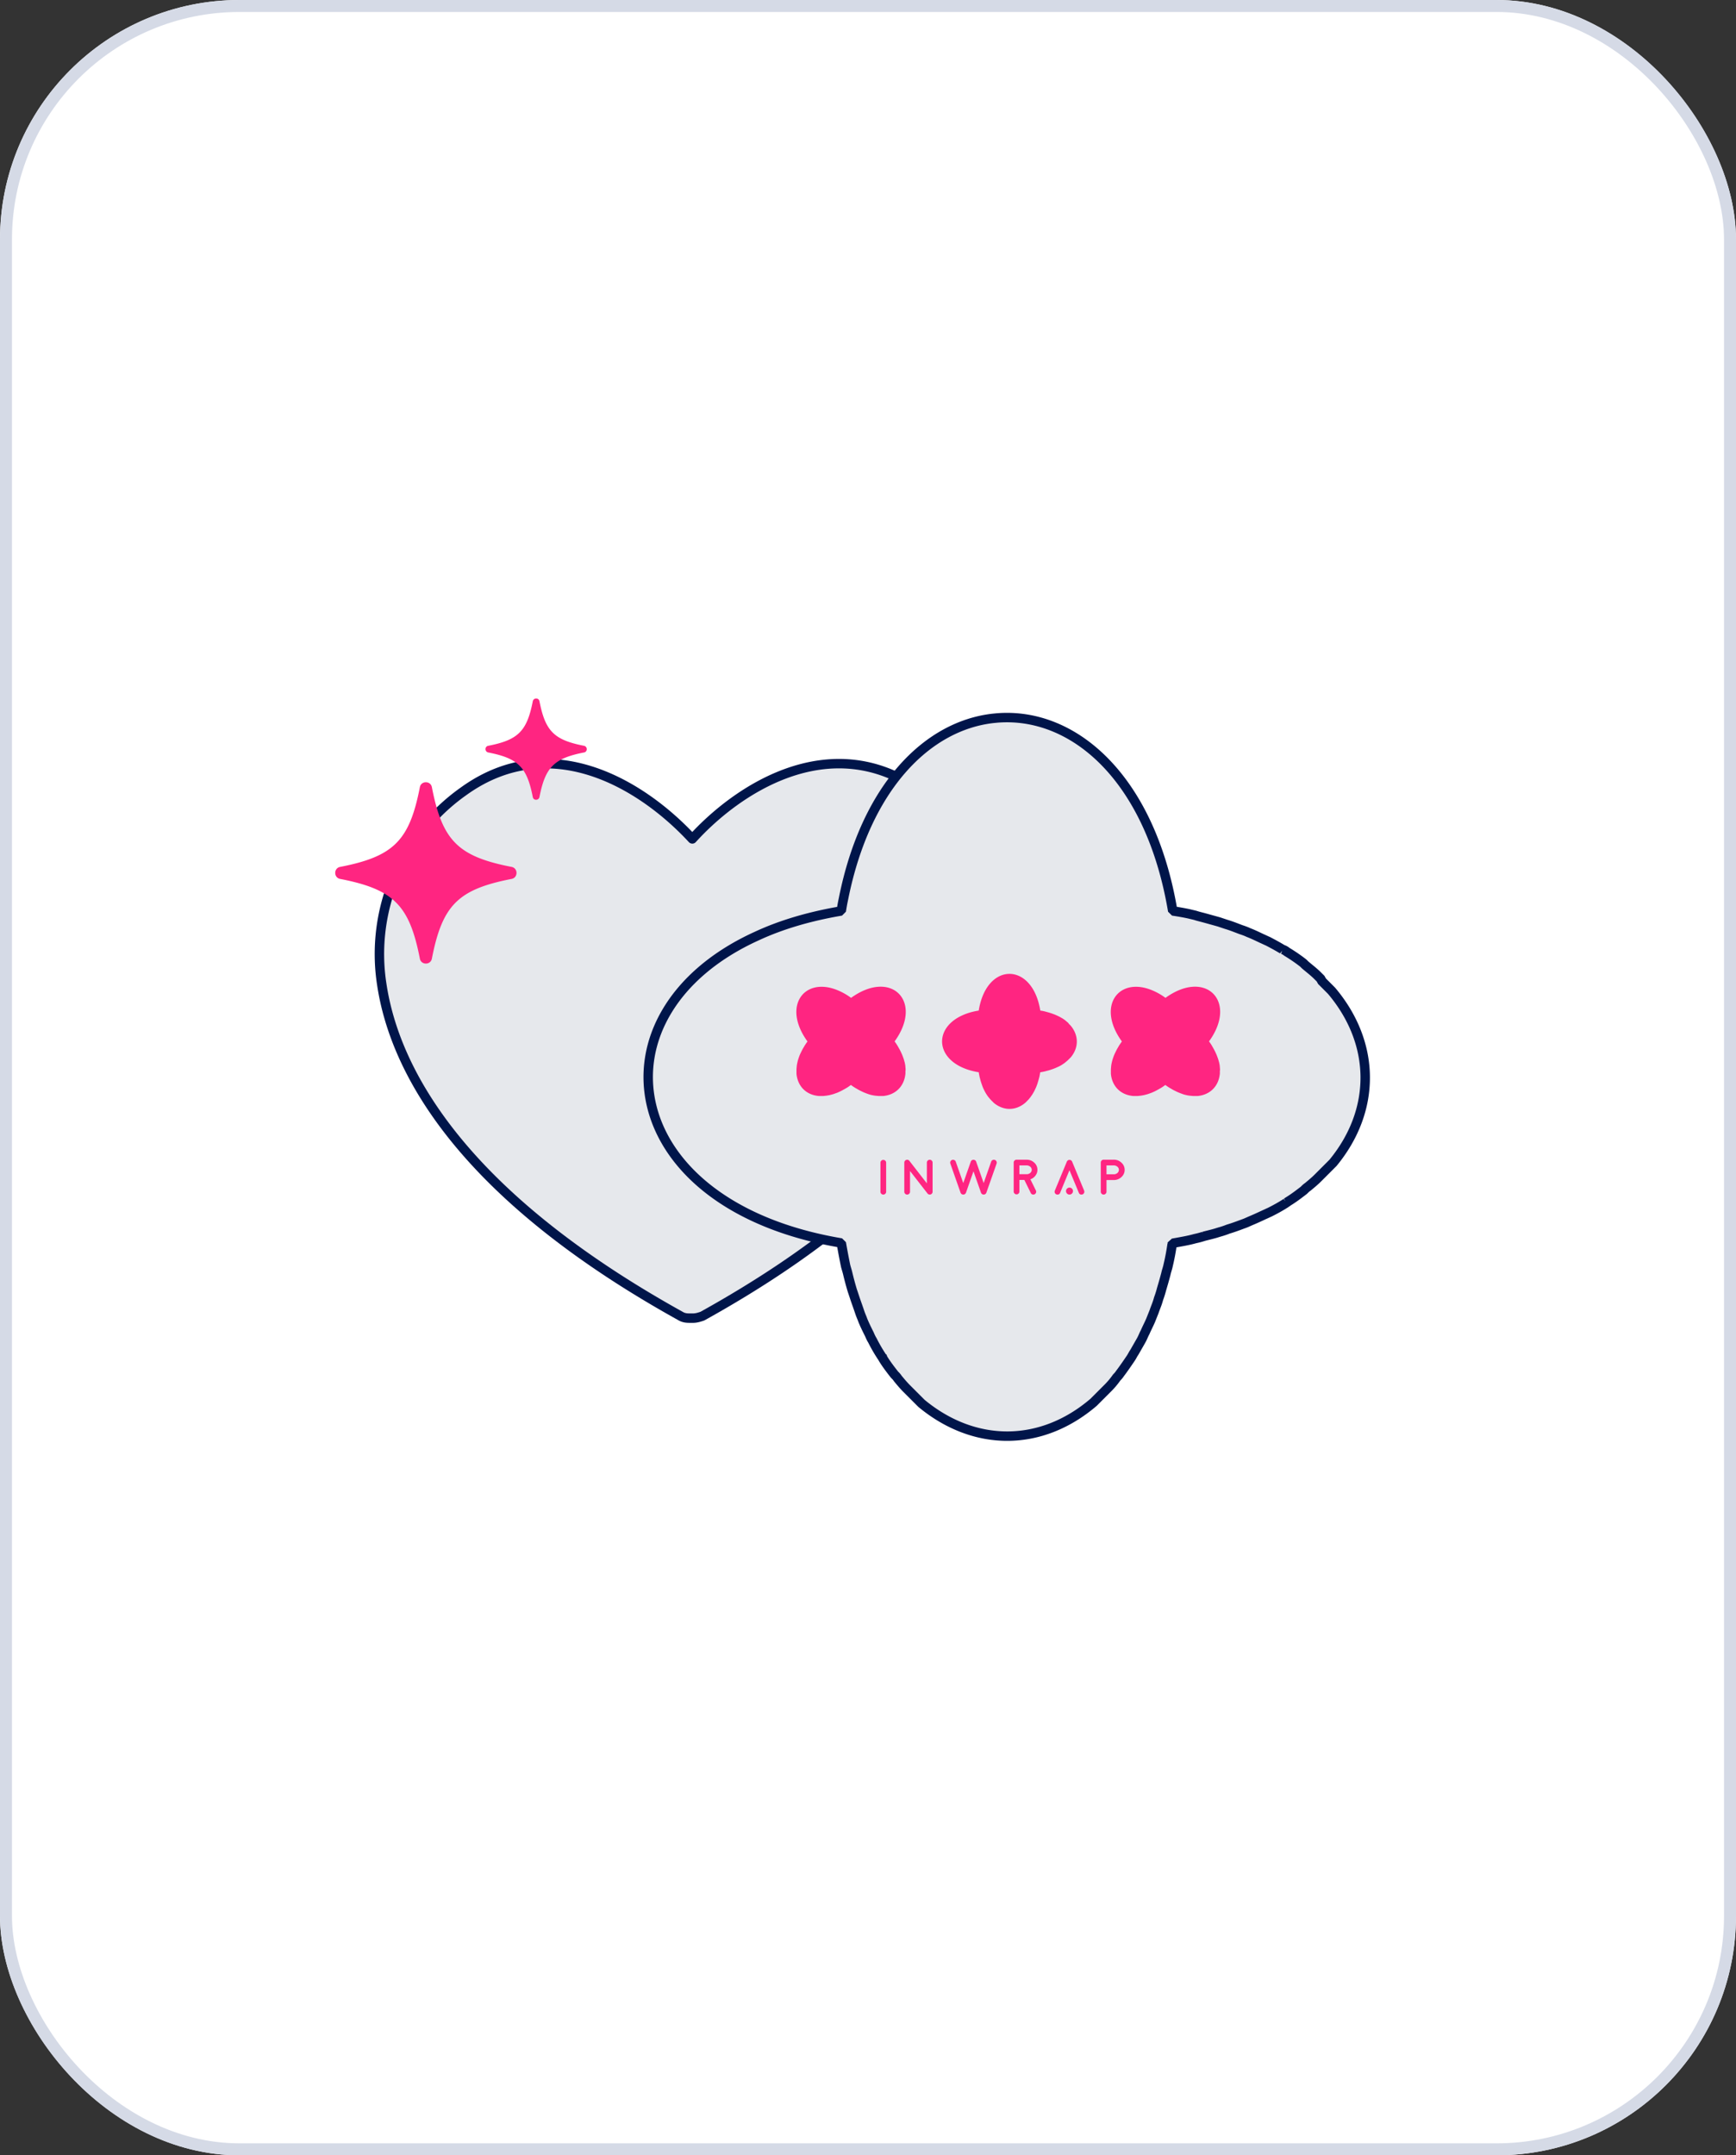 <?xml version="1.0" encoding="UTF-8"?> <svg xmlns="http://www.w3.org/2000/svg" width="145" height="180" fill="none"><rect width="100%" height="100%" fill="#333333" stroke="none"/><g clip-path="url(#a)"><rect width="260" height="210" rx="20" fill="#fff"></rect><path d="M65.78 64.554c3.437-1.224 7.373-1.21 11.19 1.558l.462.349c4.698 3.681 7.143 9.787 6.202 15.767-1.041 6.92-6.295 17.32-24.935 27.671a.42.42 0 0 1-.068.03c-.19.062-.456.154-.733.154h-.271c-.19 0-.496.006-.802-.185C38.183 99.546 32.93 89.144 31.89 82.226v-.001c-.97-6.173 1.666-12.48 6.797-16.116 3.815-2.765 7.732-2.78 11.162-1.555 3.241 1.157 6.05 3.42 7.977 5.507 1.896-2.09 4.706-4.35 7.953-5.507z" fill="#E6E8EC" stroke="#00154A" stroke-width=".788" stroke-linejoin="round"></path><path d="M73.674 113.225a.298.298 0 0 0 .042.154l-.042-.154zm35.331-32.647c.319.276.717.575 1.034.892l.308.307.029.124.823.824.023.024c3.698 4.384 3.748 9.948.122 14.36l-.027.028-1.254 1.255c-.253.252-.529.479-.808.711l-.034.026c-.106.07-.176.138-.296.258l-.038.035c-.393.3-.833.641-1.323.937-.014.011-.025.023-.036.031l-.064.04-.024.014.017-.014-.064.052c-.418.27-.858.513-1.341.755l-.021.01c-.076.032-.159.072-.249.114-.084.039-.175.08-.261.117l.001.001c-.347.162-.702.327-1.104.493l-.339.151a5.876 5.876 0 0 1-.339.125l.001.001c-.371.139-.756.282-1.167.404a6.498 6.498 0 0 1-.718.24l-.333.103c-.331.095-.663.172-.983.256a6.62 6.62 0 0 1-.716.191c-.614.172-1.258.272-1.882.388l-.024.002-.014.072a19.52 19.52 0 0 1-.338 1.788c-.028.134-.067.263-.1.374a3.497 3.497 0 0 0-.085.319l-.005.022c-.12.457-.24.865-.359 1.268a7.555 7.555 0 0 1-.244.776 5.66 5.66 0 0 1-.183.562c-.071.19-.137.354-.193.522l-.008.021-.142.356-.142.356-.004.008c-.074.175-.156.343-.232.501-.078.161-.15.314-.218.47l-.018.036c-.049.089-.09.18-.138.289-.046.104-.1.227-.17.351l-.001.004-.569.994-.021.034c-.046.064-.084.13-.127.209-.04.072-.092.167-.15.254l-.003.005c-.3.439-.592.872-.904 1.282a1.943 1.943 0 0 1-.277.332 6.477 6.477 0 0 1-.737.88l-1.184 1.185-.023.021c-4.362 3.725-9.904 3.748-14.337.099l-.029-.026-1.23-1.231c-.277-.276-.502-.552-.736-.831l-.035-.05a1.413 1.413 0 0 0-.225-.256l-.032-.037c-.33-.423-.676-.868-.975-1.365l-.011-.042-.05-.06a12.9 12.9 0 0 1-.798-1.378c-.11-.171-.19-.359-.254-.509-.186-.371-.378-.756-.547-1.166l-.01-.026c-.03-.091-.067-.18-.11-.282-.04-.099-.087-.212-.127-.334a37.39 37.39 0 0 0-.21-.609c-.07-.2-.144-.405-.216-.622l-.106-.32-.107-.319-.004-.011v-.001a25.448 25.448 0 0 1-.384-1.438 6.736 6.736 0 0 0-.078-.281c-.029-.099-.062-.208-.088-.312l-.004-.018a65.42 65.42 0 0 1-.357-1.892c-9.25-1.555-14.605-6.247-15.848-11.485-1.26-5.31 1.755-10.96 8.799-14.152 2.006-.933 4.364-1.635 7.046-2.092.04-.245.08-.493.128-.737l.069-.334c1.867-9.277 6.974-14.395 12.49-15.014l.307-.03c6.402-.534 12.82 4.99 14.692 16.115.45.067.912.145 1.363.243l.502.12.026.007c.098.033.191.06.284.085l.279.073.004.001c.229.06.464.126.694.19l.681.189.024.007.625.209c.421.123.85.3 1.212.435.197.066.421.141.629.242.393.149.79.346 1.128.504.086.037.177.08.261.119.09.042.173.08.249.113l.029.014c.391.207.797.422 1.182.661a.996.996 0 0 1 .356.196c.477.288.931.598 1.362.933l.036.032.127.127z" fill="#E6E8EC" stroke="#00154A" stroke-width=".788" stroke-linejoin="bevel"></path><path d="M73.777 99.765a.227.227 0 0 1-.168-.07.226.226 0 0 1-.07-.169v-2.42c0-.066.023-.122.07-.168a.227.227 0 0 1 .168-.07c.067 0 .123.023.169.07a.225.225 0 0 1 .07.168v2.42a.225.225 0 0 1-.07.168.225.225 0 0 1-.169.071zM77.47 99.673h-.002v-.002l-1.458-1.876v1.73a.225.225 0 0 1-.071.169.225.225 0 0 1-.168.07.227.227 0 0 1-.169-.07.226.226 0 0 1-.07-.169v-2.43c0-.05.014-.096.044-.137a.23.23 0 0 1 .117-.087.233.233 0 0 1 .266.079l1.458 1.878v-1.732a.23.23 0 0 1 .07-.169.233.233 0 0 1 .17-.07c.066 0 .122.023.168.07a.225.225 0 0 1 .07.169v2.433l-.001.013v.01a.06.06 0 0 1-.002.012c0 .006 0 .01-.002.012l-.002.01c0 .007-.002.011-.004.013l-.004.01-.004.012-.005.01-.006.01a.089.089 0 0 1-.006.013l-.006.006c0 .003-.004.007-.008.012l-.006.008c0 .002-.004.005-.008.008-.004.006-.007.008-.008.008 0 .002-.003.005-.008.008a.034.034 0 0 1-.01.009l-.002.001-.002.002a.29.29 0 0 1-.03.02h-.003a.24.24 0 0 1-.032.015l-.004.002a.131.131 0 0 1-.035.008l-.006.002a.258.258 0 0 1-.065 0l-.02-.005c.002.002 0 .001-.008-.001l-.016-.005a.025.025 0 0 1-.008-.004.055.055 0 0 1-.017-.006l-.008-.004-.014-.006a.036.036 0 0 1-.008-.006l-.014-.01a.244.244 0 0 1-.026-.023l-.002-.002v-.002a.14.14 0 0 1-.015-.016zM83.095 96.87a.235.235 0 0 1 .136.124c.028.06.032.12.01.183l-.854 2.427v.002a.155.155 0 0 1-.012.03.166.166 0 0 1-.022.032l-.005.007a.215.215 0 0 1-.018.02l-.004.005-.024.02c.001-.002-.001 0-.007.004a.212.212 0 0 1-.024.014l-.004.002a.294.294 0 0 1-.057.018c-.01.003-.014.004-.01.002a.209.209 0 0 1-.039.004.208.208 0 0 1-.038-.004c.004.002 0 .001-.01-.002a.125.125 0 0 1-.027-.006l-.004-.002a.159.159 0 0 1-.024-.01l-.006-.002a.255.255 0 0 1-.027-.016l-.002-.002A.208.208 0 0 1 82 99.7c0 .002-.002 0-.006-.004a.182.182 0 0 1-.018-.022l-.005-.005-.016-.026-.004-.006a.335.335 0 0 1-.014-.03v-.002l-.627-1.785-.626 1.785v.001l-.015.031-.004.006a.272.272 0 0 1-.016.026c.002-.004.002-.001-.004.007l-.02.02-.005.004a.166.166 0 0 1-.03.024.198.198 0 0 1-.025.014l-.004.002a.67.67 0 0 1-.028.013.181.181 0 0 1-.029.006l-.01.002a.182.182 0 0 1-.075 0l-.01-.002a.183.183 0 0 1-.029-.006.294.294 0 0 1-.061-.03c0-.002 0-.002-.002-.002l-.024-.02c.002 0 0 0-.004-.005a.273.273 0 0 1-.02-.022l-.002-.004a.202.202 0 0 1-.019-.027l-.004-.006a.159.159 0 0 1-.012-.03l-.002-.002-.852-2.428a.23.23 0 0 1 .01-.182c.029-.06.074-.1.136-.124a.242.242 0 0 1 .306.148l.627 1.785.627-1.785v-.003l.004-.012.004-.01c.002 0 .004-.003.006-.008a.216.216 0 0 1 .04-.057.255.255 0 0 1 .067-.049l.01-.004.013-.004c-.002 0 0 0 .002-.002-.002.002.001 0 .008-.002.005-.001.01-.002.012-.004a.06.06 0 0 0 .012-.002.028.028 0 0 1 .01-.002c.003 0 .008 0 .015-.002h.032c.004 0 .009 0 .014.002h.01c.003 0 .008 0 .015.002l.008.002.016.004c0 .002 0 .002.002.002h.004v.002h.002a.123.123 0 0 0 .012.006l.01.002.009.006c.021.01.04.025.058.043.017.016.03.034.04.054l.005.01.004.009a.094.094 0 0 0 .006.014v.002l.627 1.784.626-1.784a.236.236 0 0 1 .122-.138.245.245 0 0 1 .187-.01zM86.651 97.698c0 .178-.055.34-.166.484a.87.87 0 0 1-.422.307l.46.933a.227.227 0 0 1 .01.18.227.227 0 0 1-.12.138.24.24 0 0 1-.105.024.22.22 0 0 1-.213-.134l-.537-1.089h-.412v.968a.23.23 0 0 1-.07.168.228.228 0 0 1-.169.069.232.232 0 0 1-.168-.07.232.232 0 0 1-.07-.167V97.09c0-.066.024-.122.07-.168a.23.23 0 0 1 .168-.07h.84c.25 0 .463.082.638.246a.788.788 0 0 1 .266.599zm-.888.367a.457.457 0 0 0 .292-.112.333.333 0 0 0-.006-.517.45.45 0 0 0-.303-.108h-.6v.736h.617zM89.33 99.764a.291.291 0 1 0 0-.582.291.291 0 0 0 0 .582z" fill="#FF2581"></path><path d="m90.553 99.434-.257-.618v-.002l-.747-1.801a.11.11 0 0 0-.01-.02c0-.002-.002-.005-.006-.01l-.006-.011c0-.002-.003-.004-.008-.01l-.007-.008c0-.002-.002-.005-.008-.01-.004-.005-.006-.007-.006-.009a.066.066 0 0 1-.01-.008l-.008-.006a.063.063 0 0 0-.01-.008l-.008-.006a.076.076 0 0 0-.013-.008l-.007-.004a.166.166 0 0 0-.053-.02.056.056 0 0 0-.014-.004l-.01-.002-.013-.002h-.046l-.01.002a.065.065 0 0 1-.015.002l-.008.002-.014.004-.014.004-.008.004-.006.004a.094.094 0 0 0-.014.006.038.038 0 0 0-.013.006l-.007.007a.063.063 0 0 1-.01.007l-.009.007-.01.008a.034.034 0 0 0-.008.006l-.008.01-.006.008-.008.008c-.005.005-.006.009-.006.01a.065.065 0 0 0-.008.01l-.005.01a.138.138 0 0 0-.01.021l-.746 1.801v.002l-.258.619a.237.237 0 0 0 .221.33.22.22 0 0 0 .221-.148l.78-1.888.784 1.888a.22.22 0 0 0 .22.148.24.24 0 0 0 .222-.33zM93.026 96.85c.251 0 .466.083.643.25a.792.792 0 0 1 .268.6c0 .23-.086.427-.258.592a.908.908 0 0 1-.62.258h-.008a.29.29 0 0 1-.025.002l-.012-.002h-.594v.975a.228.228 0 0 1-.07.168.233.233 0 0 1-.17.071.227.227 0 0 1-.168-.07.226.226 0 0 1-.07-.17V97.09c0-.066.023-.122.07-.168a.226.226 0 0 1 .169-.07h.845zm.014 1.221a.447.447 0 0 0 .294-.111.338.338 0 0 0-.004-.522.446.446 0 0 0-.304-.11h-.606v.743h.62zM75.64 89.408v-.083c0-.083-.012-.166-.019-.255v-.038a2.549 2.549 0 0 0-.057-.306c0-.02-.013-.045-.019-.064-.02-.083-.045-.166-.07-.25-.013-.031-.026-.07-.038-.101-.026-.07-.051-.147-.083-.217a.907.907 0 0 0-.051-.115c-.032-.07-.064-.146-.102-.217l-.058-.114-.134-.236a3.485 3.485 0 0 0-.274-.42c0-.008-.006-.014-.013-.02 1.289-1.78 1.13-3.38.192-4.127-.791-.631-2.13-.644-3.617.344-.07.045-.14.096-.21.147a5.27 5.27 0 0 0-1.257-.689c-2.71-1.02-4.496 1.416-2.385 4.33-.083.116-.16.23-.236.345l-.057.102c-.051.083-.096.16-.14.243l-.058.114-.108.224c-.02.038-.032.076-.052.115a3.282 3.282 0 0 0-.082.23c-.013.031-.026.063-.032.095a2.385 2.385 0 0 0-.077.287c0 .006 0 .019-.006.025a2.546 2.546 0 0 0-.051.306c0 .032 0 .058-.007.083-.006.07-.012.134-.012.204v.332c.102 1.052.822 1.767 1.875 1.85H68.72c.07 0 .14-.007.21-.02.026 0 .051 0 .077-.006.095-.013.191-.032.293-.05.032-.007.064-.02.102-.026l.21-.058c.045-.013.084-.032.128-.044.064-.026.128-.045.192-.07l.133-.058c.064-.032.134-.057.198-.096.045-.019.09-.044.134-.07.07-.038.14-.076.217-.12.038-.026.083-.046.121-.071.096-.058.185-.121.28-.191.02-.013.039-.026.052-.039h.006c.013.013.032.02.045.032.102.07.198.14.3.198a1.2 1.2 0 0 0 .12.07c.077.045.147.09.224.128.045.025.083.044.127.063.07.039.14.07.21.103a4.863 4.863 0 0 0 .338.134c.033.012.071.025.103.038.096.032.185.057.274.076.013 0 .026.007.038.007.103.025.205.038.3.05a.42.42 0 0 1 .09.007c.07.006.133.013.197.013h.338c1.046-.102 1.76-.83 1.85-1.882V89.414l.013-.006zM89.262 85.471l-.058-.059c-.06-.058-.127-.108-.194-.166l-.028-.027a2.571 2.571 0 0 0-.257-.176c-.013-.014-.04-.023-.058-.032a3.636 3.636 0 0 0-.226-.126c-.031-.014-.067-.032-.099-.045-.068-.032-.14-.068-.212-.095-.036-.018-.076-.032-.117-.045-.072-.027-.149-.059-.226-.081l-.121-.04-.262-.073c-.036-.01-.072-.018-.113-.032a3.522 3.522 0 0 0-.379-.072c-.004-.004-.013-.004-.022-.004-.347-2.17-1.592-3.189-2.783-3.053-1.005.112-1.962 1.05-2.313 2.8-.018.081-.032.167-.045.253-.528.085-.988.22-1.376.401-2.638 1.195-2.178 4.18 1.376 4.749.022.14.05.275.076.41.01.036.023.077.032.113.022.095.045.18.072.27l.04.122c.028.082.055.154.082.235.013.04.031.077.045.117.031.077.068.149.104.221.013.032.027.063.045.09a2.383 2.383 0 0 0 .162.28c.054.09.117.171.18.252.023.023.041.041.055.064.045.054.085.103.135.153l.077.077.112.112.045.046c.817.671 1.831.667 2.634-.019l.032-.031.121-.122.073-.072c.05-.05.094-.104.135-.162.018-.018.036-.036.05-.059.058-.077.112-.158.171-.243.018-.028.031-.06.054-.09l.108-.19c.023-.04.036-.081.059-.122.027-.063.059-.122.086-.185l.054-.135c.022-.068.054-.135.072-.208a8.288 8.288 0 0 0 .113-.383c.009-.045.027-.09.036-.135.027-.108.045-.217.063-.334.004-.023.009-.045.009-.063l.004-.005c.018 0 .036-.009.054-.009.122-.022.24-.04.352-.072.045-.009.095-.022.136-.036.085-.022.166-.04.248-.067.05-.014.09-.027.135-.046.077-.022.149-.05.22-.076a4.885 4.885 0 0 0 .334-.144l.1-.046c.09-.045.171-.09.248-.14.009-.008.022-.013.031-.022.09-.054.172-.117.249-.176.022-.022.04-.04.067-.059.054-.045.104-.085.149-.13l.081-.081.113-.113.045-.045c.668-.812.658-1.831-.023-2.639l-.027-.027-.14-.14.005-.013zM101.901 89.408v-.083c0-.083-.012-.166-.019-.255v-.038a2.527 2.527 0 0 0-.057-.306c0-.02-.013-.045-.019-.064-.019-.083-.045-.166-.07-.25l-.039-.101c-.025-.07-.051-.147-.083-.217a.725.725 0 0 0-.051-.115c-.031-.07-.063-.146-.102-.217l-.057-.114c-.045-.077-.089-.16-.134-.236-.019-.032-.038-.064-.057-.102a3.655 3.655 0 0 0-.217-.32c0-.006-.007-.012-.013-.018 1.288-1.78 1.129-3.38.191-4.127-.791-.631-2.13-.644-3.616.344-.07.045-.14.096-.21.147a5.27 5.27 0 0 0-1.257-.689c-2.71-1.02-4.496 1.416-2.385 4.33-.083.116-.16.23-.236.345-.02.032-.038.07-.058.102-.05.083-.095.16-.14.243l-.057.114c-.039.077-.07.147-.109.224-.019.038-.032.076-.05.115a3.282 3.282 0 0 0-.084.23.547.547 0 0 0-.031.095 2.404 2.404 0 0 0-.077.287c0 .006 0 .019-.006.025-.026.102-.039.204-.052.306 0 .032 0 .058-.006.083-.006.07-.013.134-.013.204v.332c.102 1.052.823 1.767 1.875 1.85H94.981c.07 0 .14-.007.21-.02.026 0 .052 0 .077-.006.096-.013.192-.032.294-.05.032-.007.064-.02.102-.026l.21-.058c.045-.013.083-.032.128-.044.064-.026.127-.045.191-.07l.134-.058c.064-.032.134-.057.198-.096.044-.019.09-.044.134-.07.07-.038.14-.076.217-.12.038-.026.082-.046.12-.071.097-.058.186-.121.281-.191.02-.013.039-.026.052-.039h.006c.013.013.032.02.044.032.102.07.198.14.3.198.038.025.083.05.121.07.077.045.147.09.224.128.044.025.083.044.127.063a3.17 3.17 0 0 0 .332.153c.076.032.147.058.217.083l.102.039c.095.032.185.057.274.076.013 0 .026.007.038.007.102.025.204.038.3.05a.42.42 0 0 1 .09.007c.07.006.133.013.197.013h.338c1.046-.102 1.76-.83 1.85-1.882V89.414l.012-.006zM48.776 62.843c-2.495.487-3.23 1.222-3.716 3.717-.063.31-.508.31-.56 0-.486-2.495-1.221-3.23-3.716-3.717-.31-.062-.31-.507 0-.559 2.495-.486 3.23-1.221 3.717-3.717.062-.31.507-.31.559 0 .486 2.495 1.221 3.23 3.716 3.717.31.062.31.508 0 .56zM42.73 73.403c-4.462.87-5.787 2.184-6.657 6.657-.104.549-.9.549-1.004 0-.87-4.462-2.185-5.787-6.658-6.657-.548-.104-.548-.9 0-1.004 4.463-.87 5.788-2.185 6.658-6.657.103-.55.9-.55 1.004 0 .87 4.462 2.184 5.787 6.657 6.657.549.103.549.9 0 1.004z" fill="#FF2581"></path></g><rect x=".5" y=".5" width="144" height="179" rx="19.5" stroke="#D5DAE6"></rect><defs><clipPath id="a"><rect width="145" height="180" rx="20" fill="#fff"></rect></clipPath></defs></svg> 
